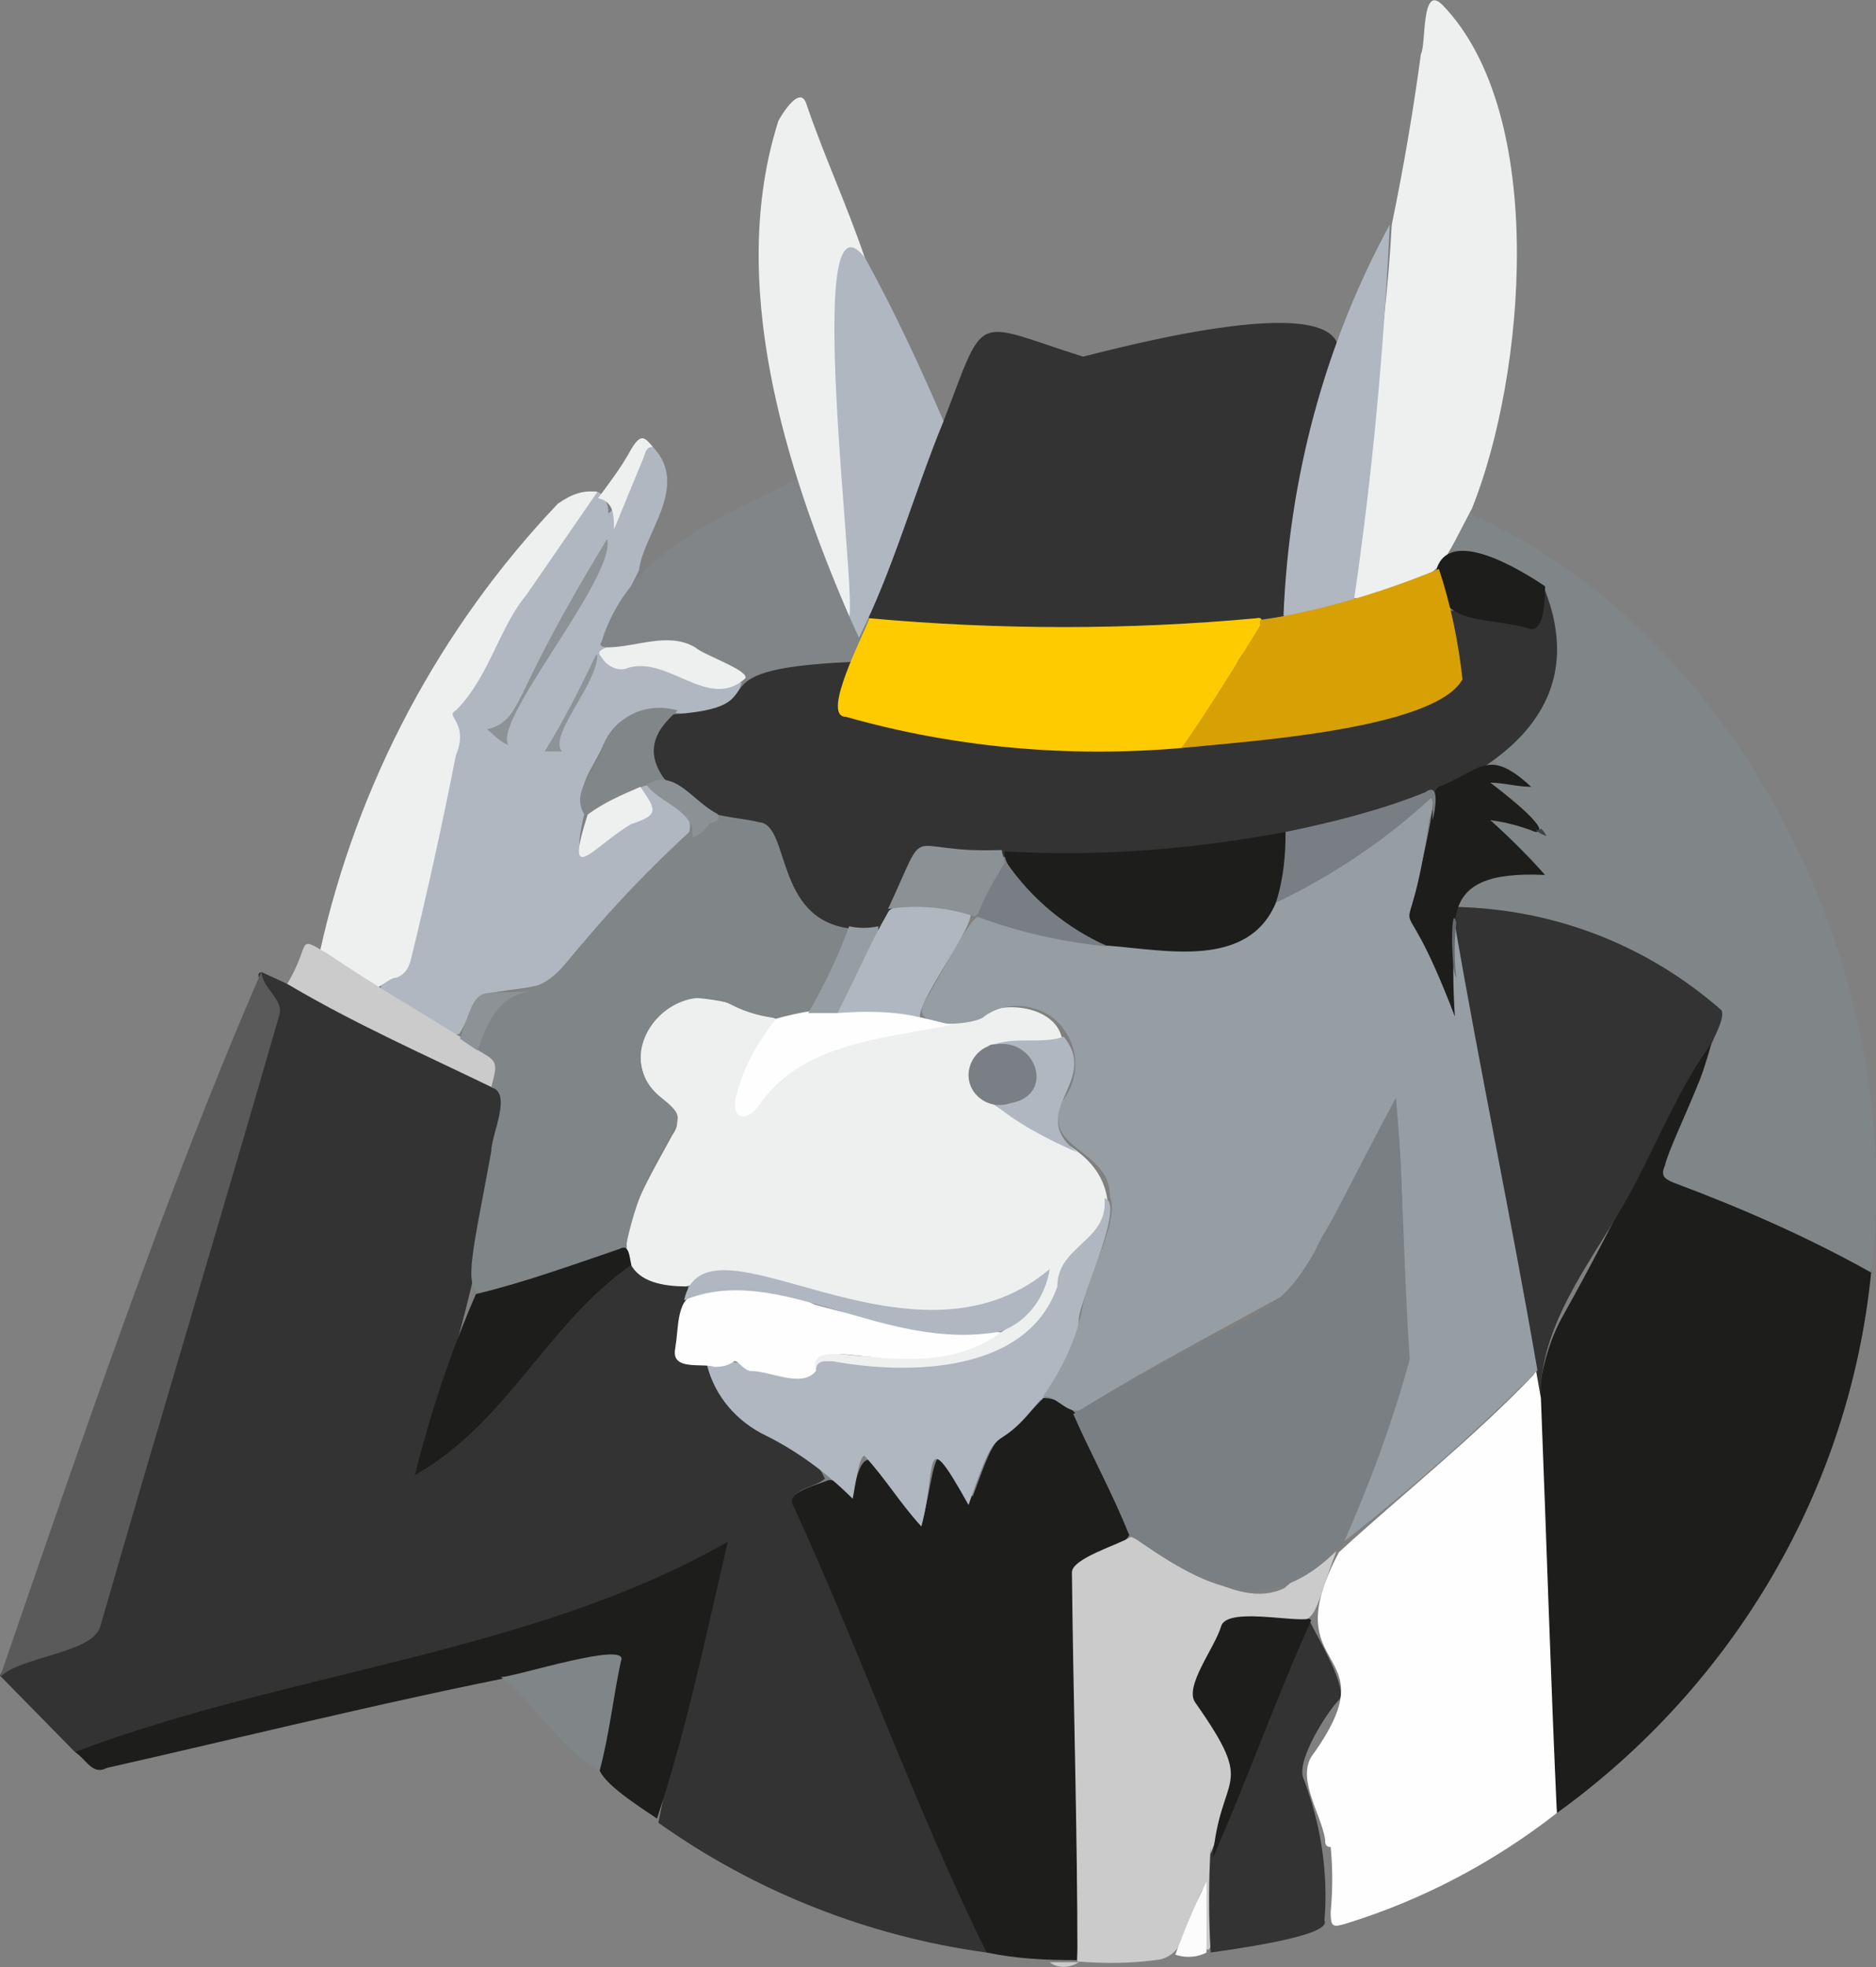 <?xml version="1.0" encoding="utf-8"?>
<!-- Generator: Adobe Illustrator 26.0.2, SVG Export Plug-In . SVG Version: 6.00 Build 0)  -->
<svg version="1.1" id="HMA_VPN" xmlns="http://www.w3.org/2000/svg" xmlns:xlink="http://www.w3.org/1999/xlink" x="0px" y="0px"
	 viewBox="0 0 270.4 283.5" style="enable-background:new 0 0 270.4 283.5;" xml:space="preserve">
<rect x="0" y="0" width="270.4" height="283.5" fill="#808080" stroke="none"/>
<style type="text/css">
	.st0{fill:#333333;}
	.st1{fill:#1D1D1B;}
	.st2{fill:#808587;}
	.st3{fill:#FEFEFE;}
	.st4{fill:#B0B7C1;}
	.st5{fill:#EEF0F0;}
	.st6{fill:#CBCBCB;}
	.st7{fill:#5A5A5A;}
	.st8{fill:#818587;}
	.st9{fill:#FCFCFC;}
	.st10{fill:#414343;}
	.st11{fill:#FECB01;}
	.st12{fill:#D7A005;}
	.st13{fill:#969EA4;}
	.st14{fill:#797F83;}
	.st15{fill:#818688;}
	.st16{fill:#8D9296;}
	.st17{fill:#8C9195;}
	.st18{fill:#8E9397;}
	.st19{fill:#797F84;}
	.st20{fill:#666A6C;}
	.st21{fill:#787E83;}
</style>
<path class="st0" d="M142.2,281.4c-17-2.3-33.4-8.8-47.3-18.7c2.5-13,6.2-25.8,9.3-39.1c-2.5,2.5-5.7,4.2-9.3,5.4
	c-27.5,8.5-55.8,16.1-84.1,23.5L0,241.5c1.4-3.7,14.2-3.4,14.2-8.5c8.5-28.6,16.7-57.2,25.2-85.8c1.7-2.3-3.7-6.8-1.7-7.1
	c11.3,5.1,22.4,11.3,33.7,16.4c1.7,0.6,1.7,2,1.4,3.4c-2.5,17.3-6.5,34.6-12.5,51c3.7-2.3,7.1-4.8,10.2-8.2
	c5.4-8.2,12.2-15.3,20.4-21c8.2,6.8,10.2-2.3,6.5,11.9c-0.8,4.2,5.4,0.6,5.9,4.8c2.3,8.8,12.7,7.9,15.6,14.7c-1.4,1.4-5.7,1.4-4,4.2
	C124.4,238.9,133.4,260.2,142.2,281.4z"/>
<path class="st1" d="M269.7,183.4c-3.1,31.2-19.8,59.5-45.3,77.9c-0.8-7.4-1.4-14.4-1.4-21.8c0.8-15.6-5.4-36.3,2.3-49.9
	c7.6-13.6,13.3-25.8,20.1-38.5c0,0,0-1.7,1.4-1.1c-1.7,5.9-3.7,11.6-6.2,17c-0.6,2-0.6,2.3,1.4,2.8c8.8,3.7,17.6,7.6,26.3,11.6
	C268.8,182,270,182,269.7,183.4z"/>
<path class="st2" d="M269.7,183.4c-9.1-5.1-18.7-9.3-28.6-13c-1.4-0.6-1.7-1.1-1.1-2.5c0.8-3.7,10.2-21.2,6.8-22.9
	c-10.5-8.5-23.5-13.3-36.8-14.2c0-5.7,7.9-5.9,11.9-5.7c-1.1-2-7.4-5.9-6.5-7.4c0.8-1.4,5.4,1.1,6.2,1.4l0,0
	c-2.3-3.1-12.5-9.1-2-6.2c-11.3-5.9,5.1-4.5,4.5-19.3c1.1-8.8-4-11-11.3-13.3s-3.4-1.7-1.4-6.5C250.7,91,275.1,140.3,269.7,183.4z"
	/>
<path class="st0" d="M136,60.7c6.2-16.1,4-14.4,20.1-9.3c5.7-1.4,38.5-10.2,36.8,0c-4.2,12.2-6.8,24.6-7.4,37.4
	c-19.8,2.8-39.9,3.1-59.8,0.6c-1.1-0.6-0.6-1.4,0-2.3C129.2,78.6,131.7,68.9,136,60.7z"/>
<path class="st1" d="M142.2,281.4c-10.2-20.7-18.1-43.1-27.8-64.3c-1.4-2,3.4-3.1,4.8-3.7c1.4-0.6,2.3,1.7,3.7,2.3
	c2-12.2,5.4,0,10.2,2.8c2-7.6,1.1-13.6,7.1-2.8c4-11,2.5-6.2,10.2-14.2c7.1,0,9.1,12.5,12.2,17.8c1.7,3.1-3.4,4-5.1,5.1
	c-1.7,0.3-2.5,2-2.3,3.7c0,18.1,1.4,36.8,0,54.4l0,0C150.7,282.5,146.5,282.3,142.2,281.4z"/>
<path class="st3" d="M222.1,201.5c0.8,20.1,1.4,40.2,2.3,59.8c-9.1,7.1-19.3,12.5-30.3,15.9c-2,0.6-2.3,0.6-2.3-1.7
	c0.3-3.1,0.3-6.2,0-9.3c-0.8,0-0.8-0.6-0.8-1.1c-0.6-3.7-4-8.5-2-11.9c11.9-16.4-5.7-11.3,4-29.5c9.3-8.5,19.3-16.4,28-25.5
	C222.7,195.3,221.8,200.1,222.1,201.5z"/>
<path class="st4" d="M94.1,64.4c5.4,5.7-1.4,12.5-2,17.8c-10.2,20.1-1.7,10.2,7.4,15.6c2.8,2,5.4,0,7.4,0.6
	c-3.1,10.2-15.6-1.7-20.1,9.3c-1.4,3.1-4,5.9-2.5,9.3c-2.8,11.3,2.5,2,7.9,0c2-0.8-2.8-4.2,0.6-4.5c13,7.9,4,8.5-2,16.7
	c-3.1,3.7-6.5,7.1-9.6,10.8c-3.1,3.7-11.9,1.7-13,4.8c-0.6,1.4-1.1,2.8-2,4.2c-1.7,0.8-7.6-4.5-10.2-5.4c-2.3-1.1-0.6-2.5,1.1-3.1
	c1.1-0.6,1.7-1.4,2-2.5c3.1-11,5.1-22.4,6.2-33.7c-0.6-0.6-0.8-1.4-0.3-2.3l0,0l0.3-0.3c3.4-4.5,4.8-10.2,8.2-15
	c3.4-4.8,6.8-10.2,10.2-14.4c2-3.1,4-0.8,4,1.7C89.5,72.9,92.4,63.3,94.1,64.4z"/>
<path class="st5" d="M212.2,73.2c-5.4,10.2-3.7,9.1-15.3,13h-2c1.1-17.6,4.8-36,5.7-53.8c1.7-8.2,3.1-16.4,4.2-24.6
	c0.8-1.4,0-10.2,3.1-7.1C223.2,16.5,219.8,54.2,212.2,73.2z"/>
<path class="st6" d="M192.6,223.6c-4.5,11.9-1.4,10.2-13.9,10.2c-3.7,0-4.2,6.5-5.9,8.8c-1.4,5.1,6.8,9.3,4.8,14.4
	c-2.5,6.8-3.7,14.2-2.8,21.5c0.3,0.8,0,1.7-0.6,2.5c-1.7,0-0.6-7.4-0.8-8.8c-1.7,2.8-2,9.3-6.2,10.2c-4,0.6-7.9,0.6-11.9,0.3
	c0-18.7-0.6-37.4-0.8-56.1c0-2,6.8-4,8.5-5.1c5.9,2.3,15,10.8,22.1,7.4C186.7,227.6,191.2,223.3,192.6,223.6z"/>
<path class="st7" d="M37.7,140c0,2.5,3.4,4,2.5,6.5c-8.5,29.5-17.3,58.6-25.8,88.1c-1.4,3.7-11.6,4.2-14.4,7.1
	C11.3,208.9,24.1,171.2,37.7,140z"/>
<path class="st1" d="M10.8,252.5c30.6-11.6,66-14.2,94.1-30.3c-3.1,13.3-5.9,26.9-10.2,39.9c-13.3-8.8-7.9-7.1-6.2-21.5
	c0-1.7,0-1.7-1.7-1.4c-23.8,4.2-47.6,10.2-71.4,15.6C13.3,255.9,12.5,253.6,10.8,252.5z"/>
<path class="st5" d="M86.1,70.9L75.9,85.7c-4,4.8-5.4,11.9-10.2,16.7c-1.7,0.8,2,1.7,0,6.5c-2,10.2-4.2,20.1-6.5,29.5
	c-0.3,1.1-0.8,2-2,2.5c-1.4,0-2.5,2-4,1.4c-1.4-0.8-6.8-3.4-7.1-5.1c5.4-24.4,17.3-46.7,34.3-64.6C82.4,71.2,84.1,70.6,86.1,70.9z"
	/>
<path class="st8" d="M87.5,93.3c0,0-1.4,0-0.8-0.8c4-13,17-17.8,28.3-23.5c1.1,0,1.1,1.1,1.4,2c1.4,4.5,3.1,9.1,4.8,13.3
	c9.1,15.3-2.8,10.2-13.3,13.6C95.8,91,98.9,93.6,87.5,93.3z"/>
<path class="st5" d="M122.4,88.8c-9.3-21.5-17.6-48.2-10.2-71.4c0.6-1.1,3.1-5.1,4-2.5c2.5,7.4,5.9,14.7,8.5,22.4
	c-1.7,0-2.5-2.3-3.1,0.8c-0.6,5.1-0.8,10.2-0.6,15.3c0,11.3,1.4,22.7,2.3,33.7C123.5,87.6,123.5,88.5,122.4,88.8z"/>
<path class="st0" d="M174.5,281.4c-0.3-5.1-0.3-10.2,0-15.3v1.1c3.7-10.2,8.5-20.7,12.5-31.2c0-0.8,0-2.3,1.7-2.5
	c1.1,2.3,5.9,10.2,4.2,11.6c-1.4,1.4-5.9,8.2-5.1,11c2.5,6.5,3.7,13.6,3.1,20.7C192.1,279.1,176.5,281.1,174.5,281.4z"/>
<path class="st4" d="M122.4,88.8c1.1-3.7-6.8-63.5,2.3-51.6c4.2,7.6,7.9,15.6,11.3,23.5c-4.2,10.2-7.4,21.8-12.2,31.2L122.4,88.8z"
	/>
<path class="st4" d="M200.3,32.4c-0.8,17.8-2.5,36-5.1,53.8c0.6,1.1-9.6,3.7-10.2,2.5C185.8,68.9,190.9,49.7,200.3,32.4z"/>
<path class="st6" d="M47.3,137.5c6.2,4.2,12.5,7.9,19,11.9c2.8,1.1,8.5,3.7,4.8,7.4c-9.9-4.8-20.1-9.3-29.7-15
	C45,135.8,42.5,134.7,47.3,137.5z"/>
<path class="st2" d="M72.2,241.7c2,0,18.7-5.4,17.3-2.3c-1.1,5.1-1.7,10.8-3.1,15.9C80.7,251.9,77.3,245.7,72.2,241.7z"/>
<path class="st5" d="M94.1,64.4c-1.1,0-1.1,1.1-1.4,1.7l-4.2,10.2c0-2,0-4-2.3-4.5c1.7-2.3,3.4-4.5,4.8-7.1
	C92.4,62.4,92.9,63,94.1,64.4z"/>
<path class="st9" d="M169.4,281.7c1.4-3.7,2.8-7.1,4.5-10.5v10.2C172.8,282,171.1,282.3,169.4,281.7z"/>
<path class="st6" d="M151.3,282.8h4.2C154.1,283.7,152.4,283.7,151.3,282.8z"/>
<path class="st5" d="M98.9,185.4c-15.6,0-5.9-14.4-2-21.8c1.7-2.3,0-3.7-1.7-5.1c-3.4-3.1-4-8.2-0.8-11.9c1.4-1.7,3.4-2.5,5.7-2.8
	c4.2,0.3,8.2,1.4,11.9,3.1c0,0.8-0.3,1.7-1.1,2.3c-1.7,2.3-3.1,5.1-4,7.6c-0.6,2.3,0,5.4,2,2.3c7.6-10.8,21.5-9.3,32.6-13
	c4-2,10.8-0.8,11.6,3.7c-2.5,1.4-6.2,0-9.3,1.1c-2,0-3.7,2-3.7,4l0,0c0,0.8,0.3,1.7,0.8,2.3c5.7,5.9,17.3,6.5,18.7,15.6
	c0.6,5.4-6.2,6.8-6.8,11.6c-2,11.9-17.6,13.9-27.8,13.3c-2,0-4-0.3-5.9-0.8c-1.1,0-1.4,1.1-2.3,0.8c-0.6-2.3,0-3.1,2.3-2.8
	c10.8,1.4,26.6,2,31.2-10.5C129.7,199.3,116.7,180,98.9,185.4z"/>
<path class="st2" d="M112.2,146.8c-2.3-0.3-4.5-0.8-6.8-2c-8.8-4.5-17.8,7.1-10.2,13.3c3.1,2.5,3.1,2.8,1.1,6.2
	c-3.1,4.8-5.1,10.2-6.2,15.9c-25.2,7.4-24.4,13.6-19.3-14.2c0-2.5,3.1-8.5,0-9.3c1.1-4,0.8-3.7-2.5-5.7c0-4.2,3.1-7.9,7.4-8.5
	c4.2-0.6,5.9-4,8.5-6.8c5.7-6.8,11.9-13,18.7-19c15.9,0,5.1,10.2,18.1,16.1c4,0-2.5,9.6-3.1,11.9
	C117.6,147.4,114.2,147.4,112.2,146.8z"/>
<path class="st4" d="M117.6,197.6c0-1.7,1.4-1.4,2.5-1.4c11,2,28,1.7,32.3-10.8c0-5.9,7.4-6.5,6.8-12.7c3.1,0.6-3.4,14.2-3.7,17.3
	c0,3.1-2,9.3-5.7,11.9c-7.1,9.1-5.4,1.1-10.2,15c-6.8-12.2-4.5-5.4-6.8,3.1c-3.1-3.4-5.1-6.8-8.2-10.2c-0.8,0-1.4,4.8-1.7,6.2
	c-3.7-3.7-7.9-6.8-12.5-9.1c-4.2-2-7.4-5.7-8.5-10.2C107.1,194.7,111.6,199.8,117.6,197.6z"/>
<path class="st1" d="M68.6,186.5c7.1-1.7,13.9-4.2,20.7-6.5c1.4-0.8,1.4,1.1,1.7,2.3c-12.2,8.5-17.8,22.7-31.2,30.3
	C62,203.8,64.9,195,68.6,186.5z"/>
<path class="st3" d="M117.6,197.6c-2,2.5-6.5,0-9.3,0c-1.1,0-2-1.7-2.5-1.4c-0.8,0.6-1.7,0.8-2.8,0.8c-1.7-0.6-6.2,0.6-5.7-2.5
	c0.6-3.1,0-7.9,3.7-8.2c5.7-1.4,11.3-0.8,16.4,1.7c8.8,2.5,17.8,4,26.9,4C132.6,200.7,115.9,191,117.6,197.6z"/>
<path class="st4" d="M144.2,191.9c-17,3.1-32-10.2-45.6-4.5c3.1-14.2,32.6,12.5,52.7-4.5C150.7,186.8,148.2,190.5,144.2,191.9z"/>
<path class="st0" d="M222.1,201.5c-4-22.7-8.5-47.6-13-69.1c0-0.8,0-1.4,0.6-1.7c14.2,0.3,27.5,5.4,38.2,14.7c1.1,0.6-0.8,4-1.1,4.8
	c-5.4,7.4-8.5,16.1-13,23.8C229.2,182,221.8,191.3,222.1,201.5z"/>
<path class="st0" d="M122.4,133.8c-10.8-1.4-8.5-15-13-15.3c-3.1-0.8-7.1-0.6-9.3-2.8c-5.7-4-9.1-7.1-3.7-12.7
	c17.6-1.1,1.1-6.5,26.3-7.6c0.8,3.4-4.5,7.4,1.4,8.2c27.8,6.8,56.9,5.7,83.9-3.4c4.5-1.7,0-8.5,0.6-12.2h1.7c3.1,0.8,6.2,1.4,9.1,2
	c3.1,0.8,1.7-3.7,3.1-5.4c15.3,37.7-64.9,41.1-87.8,38.2C128.3,122.2,130.3,138.6,122.4,133.8z"/>
<path class="st1" d="M206.8,114.5c0,0,0-0.8,0.6-1.1c6.2-2.5,7.1-5.7,13.3,0c-2,0-4-0.6-5.9-0.6c1.1,0.8,9.3,7.1,6.5,7.1
	c-2-0.8-4.2-1.4-6.5-1.7c2.8,2.5,5.4,5.1,7.9,7.9c-16.7-0.8-13,7.6-12.2,20.1c0,1.7-1.4,2.3-1.7,0c-1.1-3.4-2.5-6.8-4.5-10.2
	c-0.8-1.4-2.3-2.8-1.4-4.8C204.8,125.6,206,120.2,206.8,114.5z"/>
<path class="st1" d="M222.7,84.5c0,1.4,0,6.2-2,6.2c-5.9-2-14.2,0-13.6-8.8C209.1,76,219,82,222.7,84.5z"/>
<path class="st10" d="M221.3,119.4c0.3,0.3,0.6,0.3,0.8,0c0.3,0.3,0.6,0.6,0.8,1.1C222.1,120.2,221.5,119.9,221.3,119.4z"/>
<path class="st11" d="M170.3,107.8c-16.1,1.4-32.6,0-48.4-4.5c-3.7,0,2.8-12.2,3.4-14.2c18.7,1.7,37.4,1.7,55.8,0
	c2.5-0.6-2,5.1-2.5,5.9C176.5,99.5,173.7,103.8,170.3,107.8z"/>
<path class="st12" d="M170.3,107.8c4-5.7,7.6-11.6,11.3-17.6v-0.8c8.8-1.4,17.6-4,25.8-7.4c1.7,5.1,2.8,10.5,3.4,15.9
	C206.8,105.2,179,106.9,170.3,107.8z"/>
<path class="st13" d="M206,118.2c-3.4,23.5-5.4,4.5,3.7,28.3c-0.3-4.5-0.3-8.8,0-13.3l0,0c3.7,21.5,8.2,42.8,11.9,64.3
	c-8.8,8.8-18.1,17-27.8,24.6c-0.6-0.8,0-1.7,0-2.5c2.3-5.9,4.5-11.9,7.1-17.8c1.7-6.5,2.3-13.6,1.1-20.1c0.3-7.6,0-15.3-0.8-22.9
	c-3.1,6.2-6.5,12.5-10.2,18.7c-2,3.1-2.8,7.6-6.2,9.3c-9.3,5.1-19,10.2-28.3,15.9c-2.3,2-4-1.7-6.2-1.4c2.8-4,4.8-8.2,5.7-12.7
	c0.6-4.5,5.4-12.5,4-16.1c0-7.1-10.2-6.8-6.8-13.9c2.8-3.7,2.3-8.8-1.4-11.9c-3.1-2.3-7.4-2.3-10.2,0c-2,1.1-10.2,1.7-8.5-2
	c13.3-23.2,2.3-8.8,37.1-8.5c5.9,0,10.8-0.6,13.6-6.5c7.4-3.7,14.4-8.2,20.7-13.6C206.8,113.7,206.8,115.7,206,118.2z"/>
<path class="st14" d="M154.7,203.8c38-22.4,26.1-7.4,46.5-45.6c1.1,12.5,1.1,24.9,2,37.7c-2.5,9.1-5.7,17.8-9.6,26.6
	c-10.8,11.6-20.1,6.2-30.9-1.4C160.3,215.1,157.2,209.5,154.7,203.8z"/>
<path class="st1" d="M189,233.5c-5.1,11.3-9.1,22.7-14.2,34.3c1.1-12.7,6.5-9.6-2.5-22.4c-1.7-2.3,2.8-7.9,3.7-11
	c0.8-2.8,10.2-0.6,12.7-1.1L189,233.5z"/>
<path class="st15" d="M97.7,102.4c-4,3.4-4.5,6.5-1.7,10.2c-1.1,1.1-2.5,0-4,1.1c-1.7,1.1-3.4,2-5.1,2.8c-0.8,0-1.4,1.1-2.5,1.1
	c-2.3-3.1,1.1-6.2,2.3-9.3C88.1,103.5,92.9,101,97.7,102.4z"/>
<path class="st5" d="M107.4,97.8c-5.4,4.8-11.3-3.7-17.3-1.4c-1.4,0.3-2.8-0.6-3.4-1.7c-0.8-0.8,0-1.1,0.8-1.4c4.2,0,8.8-2.3,12.7,0
	C101.4,94.4,108.2,96.7,107.4,97.8z"/>
<path class="st5" d="M84.7,117.4c2.3-1.7,4.8-2.8,7.6-4c2.3,3.4,2.8,4-1.4,5.4C85.3,122.2,81.3,128.1,84.7,117.4z"/>
<path class="st16" d="M87.5,77.7c1.4,5.4-16.7,26.3-14.2,29.7c-1.4-0.6-2-1.4-3.1-2.3c3.1-0.6,4-3.1,5.1-5.1
	C78.8,92.5,83,85.1,87.5,77.7z"/>
<path class="st17" d="M93.2,113.1c4-2.5,6.5,2.3,10.2,4.2c0.6,1.1-0.6,1.1-1.1,1.4c-0.6,0.8-1.4,1.7-2.5,2
	C100.3,116.8,94.9,115.7,93.2,113.1z"/>
<path class="st16" d="M76.2,142.9c-4.5,0.8-5.9,4.5-7.4,8.5l-2.5-1.7C69.1,141.5,68.3,143.4,76.2,142.9z"/>
<path class="st18" d="M86.1,94.4c0,4.2-7.1,11.6-5.1,13.9h-2.5c2.8-4.5,5.1-9.1,7.4-13.9H86.1z"/>
<path class="st3" d="M132.6,146.6l4.5,1.1c-9.6,2-21.2,2.5-27.5,11.3c-2,3.1-4.5,2.3-3.4-1.4c1.1-4,3.1-7.6,5.7-10.8
	C118.7,144.9,125.8,144.6,132.6,146.6z"/>
<path class="st4" d="M153.3,149.4c5.4,6.5-5.7,10.8,2,16.7c-4.5-2-8.8-4.2-12.5-7.4c2.3-1.1,5.7,0,5.9-3.7c0.3-3.7-2.8-3.7-5.4-4.5
	C146.7,149.4,150.4,150.5,153.3,149.4z"/>
<path class="st19" d="M143.6,150.5c5.9-0.8,8.5,7.4,2,8.5c-2.3,0.8-4.8-0.3-5.7-2.5s0.3-4.8,2.5-5.7
	C142.8,150.5,143.1,150.5,143.6,150.5z"/>
<path class="st13" d="M120.7,146h-4.2c2.3-4,4.2-7.9,5.9-12.5c1.4,0.3,2.8,0.3,4.2,0v0.8C124.4,138.6,123.8,143.2,120.7,146z"/>
<path class="st20" d="M209.9,133c-0.3,2.5-0.3,5.4,0,7.9C209.1,140,209.1,129.6,209.9,133z"/>
<path class="st1" d="M183.9,130.1c-4,9.6-16.1,6.8-24.1,6.2c-4.2,0-15.6-10.2-15-13.6c13.6,0.8,27.2-0.3,40.5-2.8
	C186.1,123.3,185.6,127,183.9,130.1z"/>
<path class="st4" d="M120.7,146c2.5-4.8,4.8-10.2,7.4-14.7c2.3-2.3,8.5,0,11.3,0s-7.1,12.5-6.8,15.3
	C128.6,145.7,124.7,145.7,120.7,146z"/>
<path class="st21" d="M183.9,130.1c1.1-3.4,1.4-6.8,1.4-10.2c6.8-1.4,13.6-3.1,20.1-5.7c2.3-1.7,1.4,2.8,1.1,4v-3.4
	C199.7,121.1,192.1,126.2,183.9,130.1z"/>
<path class="st17" d="M140.5,132.1c-4-1.4-8.5-1.7-12.5-1.1c6.2-13.3,1.7-7.9,16.4-8.5c0,0.8,0.8,1.7,0,2.5
	C143.6,126.2,142.5,130.7,140.5,132.1z"/>
<path class="st21" d="M140.8,132.1c1.1-2.8,2.5-5.4,4.2-7.9c3.7,5.4,8.8,9.6,14.7,12.2C153.3,135.8,147,134.4,140.8,132.1z"/>
</svg>
